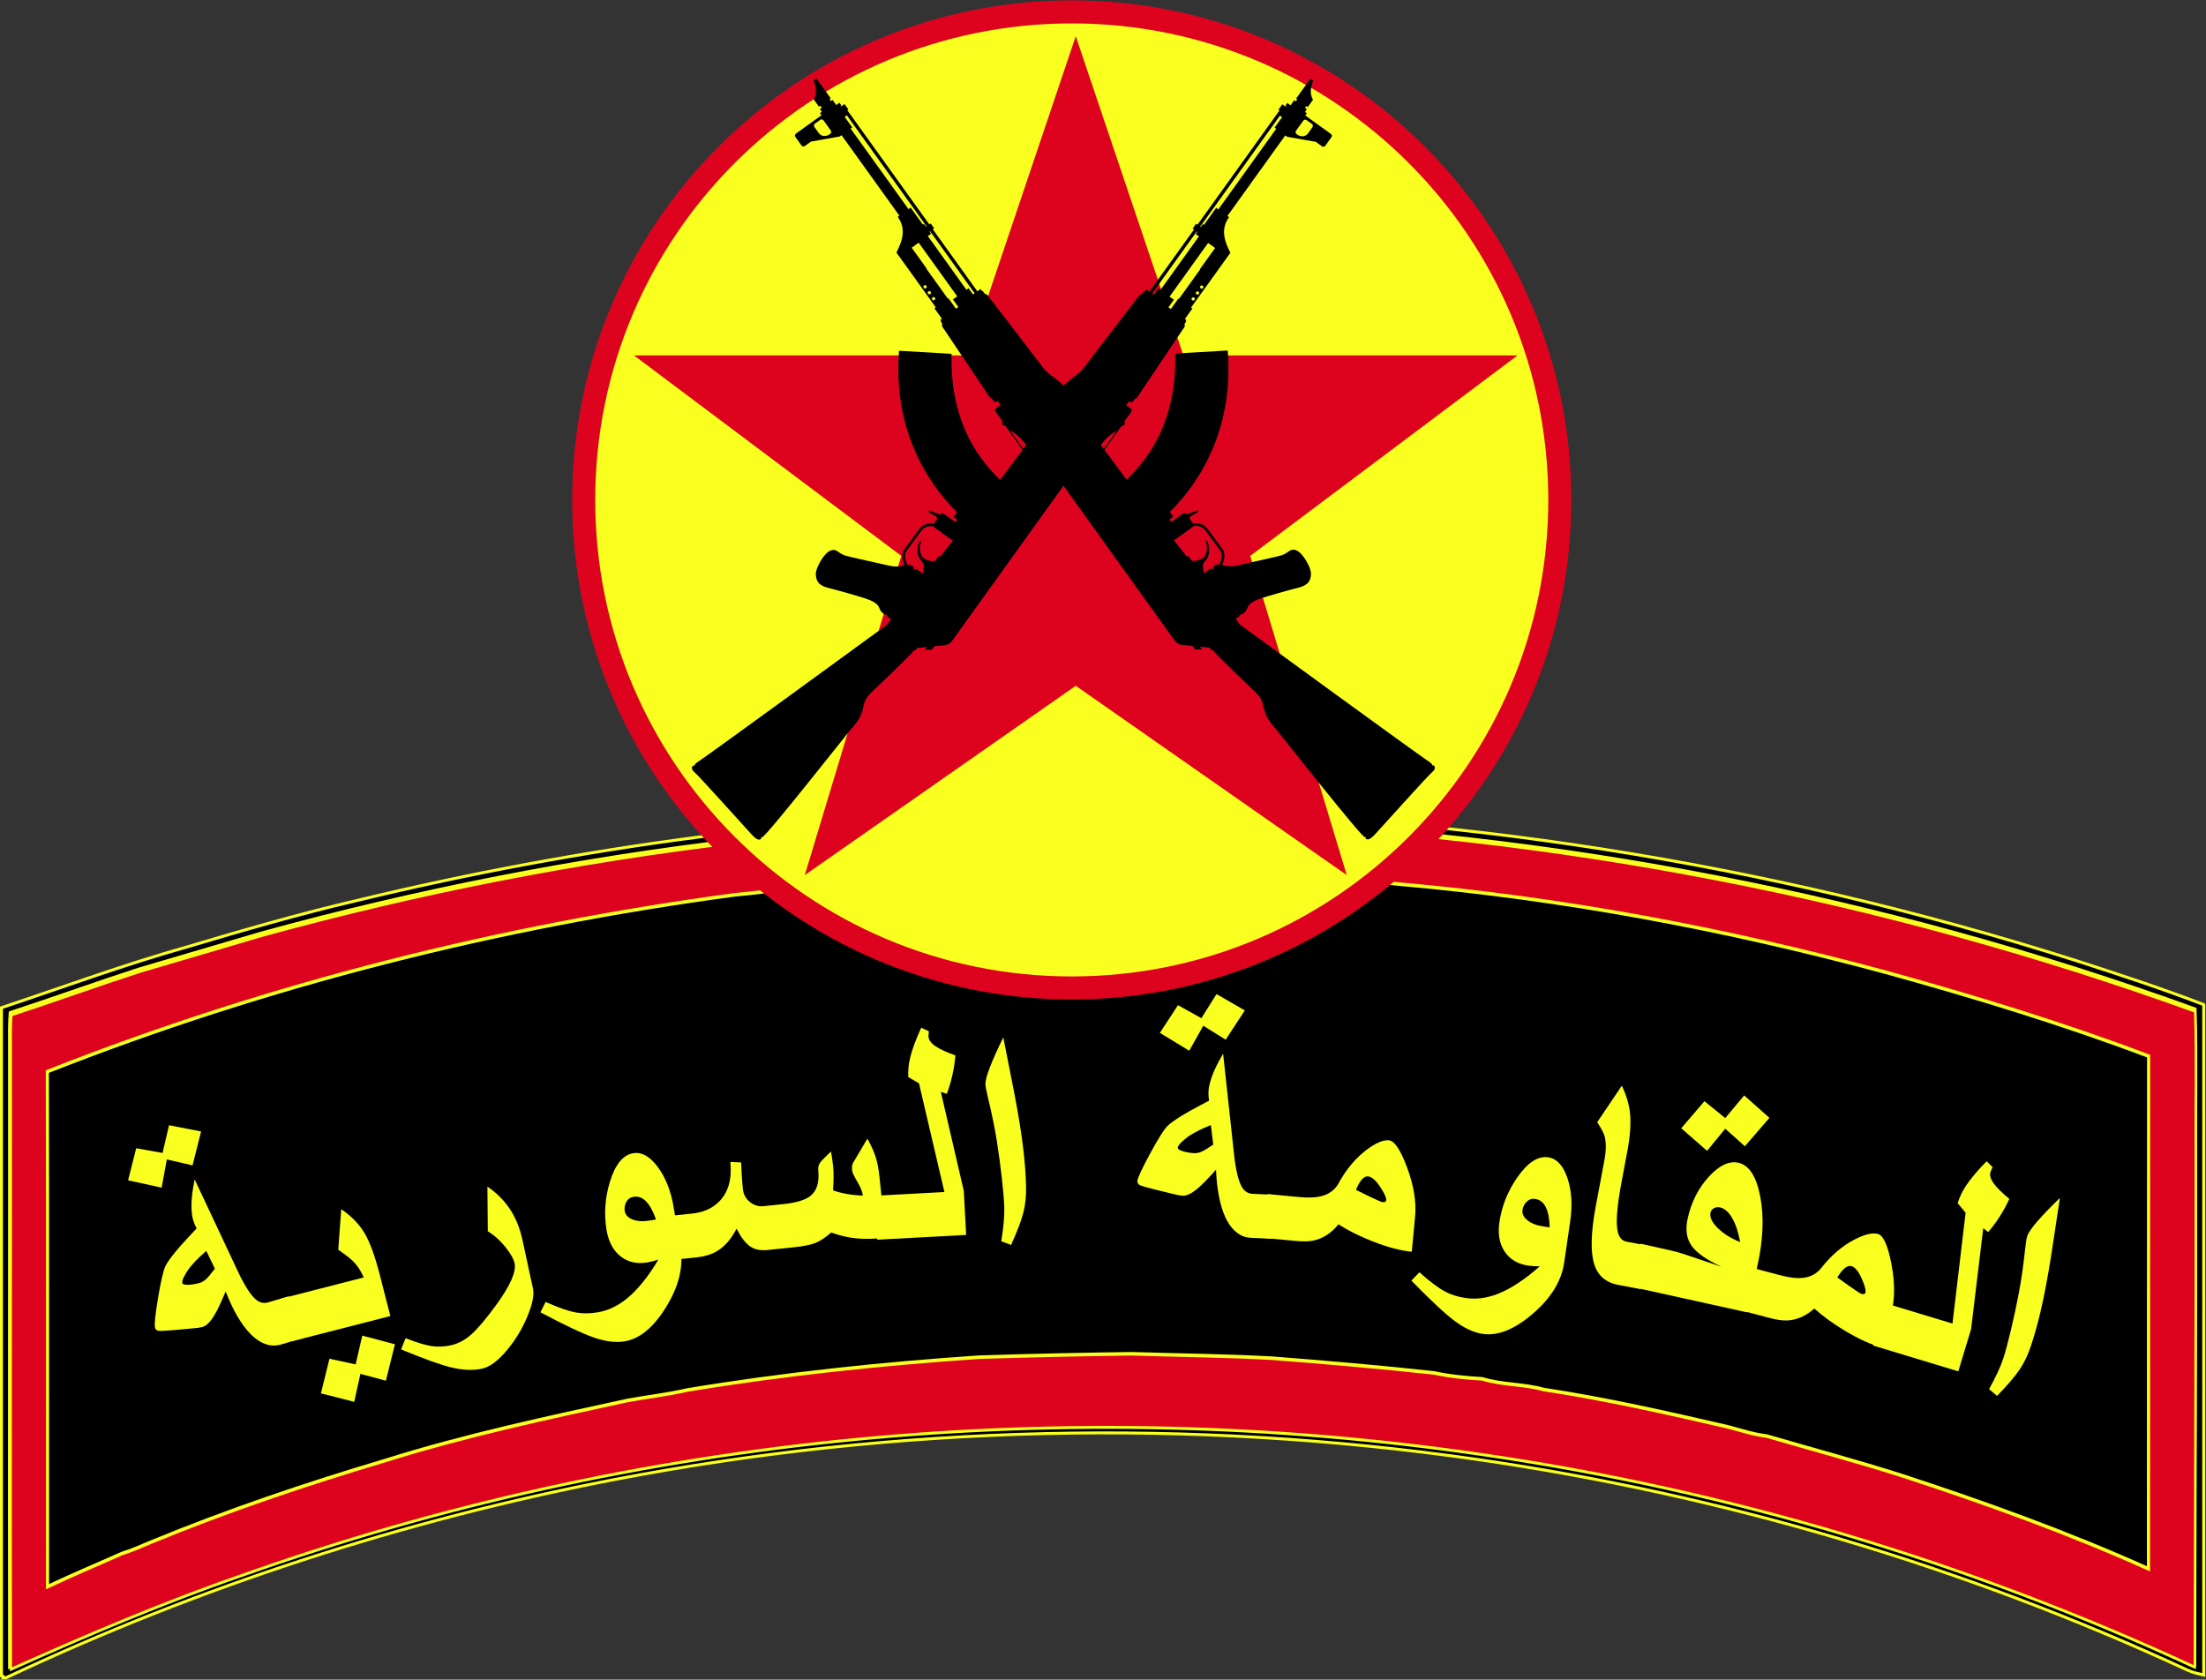 <?xml version="1.0" encoding="UTF-8" standalone="no"?>
<!-- Created with Inkscape (http://www.inkscape.org/) -->

<svg
   xmlns:dc="http://purl.org/dc/elements/1.1/"
   xmlns:cc="http://creativecommons.org/ns#"
   xmlns:rdf="http://www.w3.org/1999/02/22-rdf-syntax-ns#"
   xmlns:svg="http://www.w3.org/2000/svg"
   xmlns="http://www.w3.org/2000/svg"
   xmlns:sodipodi="http://sodipodi.sourceforge.net/DTD/sodipodi-0.dtd"
   xmlns:inkscape="http://www.inkscape.org/namespaces/inkscape"
   width="478.973"
   height="364.712"
   id="svg2"
   version="1.1"
   inkscape:version="0.48.4 r9939"
   sodipodi:docname="Syrian Resistance Flag.svg">
  <rect width="100%" height="100%" fill="#333333" stroke="none"/>
  <defs
     id="defs4">
    <path
       style="fill:none;stroke:#000000;stroke-width:1px;stroke-linecap:butt;stroke-linejoin:miter;stroke-opacity:1"
       d="m -2141.233,1444.35 c 42.97,31.398 89.712,32.659 133.466,0"
       id="path4200-3-3"
       inkscape:connector-curvature="0"
       sodipodi:nodetypes="cc" />
    <path
       style="fill:none;stroke:#000000;stroke-width:1px;stroke-linecap:butt;stroke-linejoin:miter;stroke-opacity:1"
       d="m -2141.233,1444.35 c 42.97,31.398 89.712,32.659 133.466,0"
       id="path4200-3-3-1"
       inkscape:connector-curvature="0"
       sodipodi:nodetypes="cc" />
    <path
       style="fill:none;stroke:#000000;stroke-width:1px;stroke-linecap:butt;stroke-linejoin:miter;stroke-opacity:1"
       d="m -2141.233,1444.35 c 42.97,31.398 89.712,32.659 133.466,0"
       id="path4200-3-3-3"
       inkscape:connector-curvature="0"
       sodipodi:nodetypes="cc" />
    <path
       sodipodi:open="true"
       sodipodi:end="7.8610726"
       sodipodi:start="4.7154838"
       transform="matrix(-0.012,-1.202,2.106,-0.007,-1579.844,-1240.245)"
       d="m -520.518,-238.837 a 407.778,431.163 0 1 1 -4.154,862.312"
       sodipodi:ry="431.16266"
       sodipodi:rx="407.77756"
       sodipodi:cy="192.32336"
       sodipodi:cx="-521.77991"
       id="path3015-5-2-6-1-1"
       style="fill:#e61e25;fill-opacity:1;stroke:#000000;stroke-width:3;stroke-miterlimit:4;stroke-opacity:1;stroke-dasharray:none;stroke-dashoffset:0"
       sodipodi:type="arc" />
    <path
       sodipodi:open="true"
       sodipodi:end="7.8610726"
       sodipodi:start="4.7154838"
       transform="matrix(-0.012,-1.202,2.106,-0.007,-1579.844,-1240.245)"
       d="m -520.518,-238.837 a 407.778,431.163 0 1 1 -4.154,862.312"
       sodipodi:ry="431.16266"
       sodipodi:rx="407.77756"
       sodipodi:cy="192.32336"
       sodipodi:cx="-521.77991"
       id="path3015-5-2-6-1"
       style="fill:#e61e25;fill-opacity:1;stroke:#000000;stroke-width:3;stroke-miterlimit:4;stroke-opacity:1;stroke-dasharray:none;stroke-dashoffset:0"
       sodipodi:type="arc" />
    <path
       style="fill:none;stroke:#000000;stroke-width:1px;stroke-linecap:butt;stroke-linejoin:miter;stroke-opacity:1"
       d="m -2141.233,1444.35 c 42.97,31.398 89.712,32.659 133.466,0"
       id="path4200-3-3-3-3"
       inkscape:connector-curvature="0"
       sodipodi:nodetypes="cc" />
    <path
       style="fill:#c83737;stroke:#000000;stroke-width:1px;stroke-linecap:butt;stroke-linejoin:miter;stroke-opacity:1"
       d="m 10.656,831.934 c 149.479,-54.498 300.818,-59.124 454.536,0"
       id="path2999-1"
       inkscape:connector-curvature="0"
       sodipodi:nodetypes="cc" />
    <path
       style="fill:#c83737;stroke:#000000;stroke-width:1px;stroke-linecap:butt;stroke-linejoin:miter;stroke-opacity:1"
       d="m 10.656,831.934 c 149.479,-54.498 300.818,-59.124 454.536,0"
       id="path2999-1-0"
       inkscape:connector-curvature="0"
       sodipodi:nodetypes="cc" />
    <path
       style="fill:#c83737;stroke:#000000;stroke-width:1px;stroke-linecap:butt;stroke-linejoin:miter;stroke-opacity:1"
       d="m 10.656,831.934 c 149.479,-54.498 300.818,-59.124 454.536,0"
       id="path2999-1-8"
       inkscape:connector-curvature="0"
       sodipodi:nodetypes="cc" />
    <path
       style="fill:#c83737;stroke:#000000;stroke-width:1px;stroke-linecap:butt;stroke-linejoin:miter;stroke-opacity:1"
       d="m 10.656,831.934 c 149.479,-54.498 300.818,-59.124 454.536,0"
       id="path2999-1-8-5"
       inkscape:connector-curvature="0"
       sodipodi:nodetypes="cc" />
    <path
       style="fill:#c83737;stroke:#000000;stroke-width:1px;stroke-linecap:butt;stroke-linejoin:miter;stroke-opacity:1"
       d="m 10.656,831.934 c 149.479,-54.498 300.818,-59.124 454.536,0"
       id="path2999-1-8-5-7"
       inkscape:connector-curvature="0"
       sodipodi:nodetypes="cc" />
    <path
       style="fill:none;stroke:#000000;stroke-width:1px;stroke-linecap:butt;stroke-linejoin:miter;stroke-opacity:1"
       d="m -2141.233,1444.35 c 42.97,31.398 89.712,32.659 133.466,0"
       id="path4200-3-3-3-3-8"
       inkscape:connector-curvature="0"
       sodipodi:nodetypes="cc" />
    <path
       style="fill:#c83737;stroke:#000000;stroke-width:1px;stroke-linecap:butt;stroke-linejoin:miter;stroke-opacity:1"
       d="m 10.656,831.934 c 149.479,-54.498 300.818,-59.124 454.536,0"
       id="path2999-1-8-5-8"
       inkscape:connector-curvature="0"
       sodipodi:nodetypes="cc" />
    <path
       style="fill:none;stroke:#000000;stroke-width:1px;stroke-linecap:butt;stroke-linejoin:miter;stroke-opacity:1"
       d="m -2141.233,1444.35 c 42.97,31.398 89.712,32.659 133.466,0"
       id="path4200-3-3-3-3-89"
       inkscape:connector-curvature="0"
       sodipodi:nodetypes="cc" />
    <path
       style="fill:#c83737;stroke:#000000;stroke-width:1px;stroke-linecap:butt;stroke-linejoin:miter;stroke-opacity:1"
       d="m 10.656,831.934 c 149.479,-54.498 300.818,-59.124 454.536,0"
       id="path2999-1-8-5-0"
       inkscape:connector-curvature="0"
       sodipodi:nodetypes="cc" />
    <path
       style="fill:none;stroke:#000000;stroke-width:1px;stroke-linecap:butt;stroke-linejoin:miter;stroke-opacity:1"
       d="m -2141.233,1444.35 c 42.97,31.398 89.712,32.659 133.466,0"
       id="path4200-3-3-3-3-8-5"
       inkscape:connector-curvature="0"
       sodipodi:nodetypes="cc" />
    <path
       style="fill:#c83737;stroke:#000000;stroke-width:1px;stroke-linecap:butt;stroke-linejoin:miter;stroke-opacity:1"
       d="m 10.656,831.934 c 149.479,-54.498 300.818,-59.124 454.536,0"
       id="path2999-1-8-5-8-3"
       inkscape:connector-curvature="0"
       sodipodi:nodetypes="cc" />
    <path
       style="fill:none;stroke:#000000;stroke-width:1px;stroke-linecap:butt;stroke-linejoin:miter;stroke-opacity:1"
       d="m -2141.233,1444.35 c 42.97,31.398 89.712,32.659 133.466,0"
       id="path4200-3-3-3-3-2"
       inkscape:connector-curvature="0"
       sodipodi:nodetypes="cc" />
    <path
       style="fill:#c83737;stroke:#000000;stroke-width:1px;stroke-linecap:butt;stroke-linejoin:miter;stroke-opacity:1"
       d="m 10.656,831.934 c 149.479,-54.498 300.818,-59.124 454.536,0"
       id="path2999-1-8-5-9"
       inkscape:connector-curvature="0"
       sodipodi:nodetypes="cc" />
    <path
       style="fill:none;stroke:#000000;stroke-width:1px;stroke-linecap:butt;stroke-linejoin:miter;stroke-opacity:1"
       d="m -2141.233,1444.35 c 42.97,31.398 89.712,32.659 133.466,0"
       id="path4200-3-3-3-3-2-2"
       inkscape:connector-curvature="0"
       sodipodi:nodetypes="cc" />
  </defs>
  <sodipodi:namedview
     id="base"
     pagecolor="#ffffff"
     bordercolor="#666666"
     borderopacity="1.0"
     inkscape:pageopacity="0.0"
     inkscape:pageshadow="2"
     inkscape:zoom="1.4142136"
     inkscape:cx="179.6532"
     inkscape:cy="145.24603"
     inkscape:document-units="px"
     inkscape:current-layer="g5218-7"
     showgrid="false"
     inkscape:window-width="1680"
     inkscape:window-height="988"
     inkscape:window-x="-8"
     inkscape:window-y="-8"
     inkscape:window-maximized="1"
     fit-margin-top="0"
     fit-margin-left="0"
     fit-margin-right="0"
     fit-margin-bottom="0" />
  <g
     inkscape:label="Layer 1"
     inkscape:groupmode="layer"
     id="layer1"
     transform="translate(-398.741,-1980.007)">
    <g
       transform="translate(1885.564,338.981)"
       id="g5218-7">
      <path
         style="fill:#000000;stroke:#f9ff1e;stroke-opacity:1"
         id="path8-0-0-3-7-8-8"
         d="m 377.49,0 0.1,0 c 1.46,0.07 2.92,0.17 4.39,0.22 110.83,0.3 221.59,17.44 327.33,50.61 14.65,4.69 29.32,9.4 43.69,14.88 l 0,226.39 c -1.83,-0.45 -3.69,-0.82 -5.4,-1.6 C 670.55,255.19 588.34,231.24 504.44,219.27 406.56,205.39 306.39,207.67 209.26,226.15 137.65,239.82 67.68,262.22 1.59,293 L 0.47,293 0.5,292.54 0,292.39 0,66.75 C 21.04,59.84 41.87,52.22 63.22,46.3 82.5,40.61 101.84,35.1 121.43,30.58 198.58,12.17 277.7,1.85 357.01,0.37 363.84,0.25 370.67,0.45 377.49,0 M 88.68,41.6 C 74.76,45.65 60.84,49.67 46.94,53.74 32.23,58.45 17.67,63.65 2.98,68.41 c -0.2,2.85 -0.27,5.71 -0.22,8.57 0.07,70.81 -0.12,141.63 0.02,212.44 25.93,-11.46 52.09,-22.49 78.93,-31.66 135.39,-47.51 282.3,-61.33 424.26,-40.87 84.22,12.04 166.62,36.41 243.96,71.81 0.08,-56.91 0.41,-113.82 0.32,-170.73 -0.13,-16.93 0.32,-33.87 -0.19,-50.79 C 643.19,28.97 530.41,7.4 416.99,3.48 306.46,-0.58 195.39,12.59 88.68,41.6 z"
         inkscape:connector-curvature="0"
         transform="matrix(0.635,0,0,0.643,-1486.505,1816.911)" />
      <path
         style="fill:#dd031e;fill-opacity:1;stroke:#f9ff1e;stroke-opacity:1"
         id="path11-9-9-3-8-8-1"
         d="m -501.959,-1209.951 c 144.7,-29.467 295.311,-42.844 445.191,-38.72 153.798,3.982 306.729,25.891 451.645,64.703 0.692,17.186 0.081,34.393 0.258,51.59 0.122,57.806 -0.325,115.612 -0.434,173.417 -104.874,-35.957 -216.609,-60.711 -330.812,-72.94 -192.499,-20.782 -391.71,-6.745 -575.3,41.513 -36.395,9.314 -71.868,20.518 -107.03,32.158 -0.19,-71.924 0.068,-143.859 -0.027,-215.784 -0.068,-2.905 0.027,-5.81 0.298,-8.705 19.92,-4.835 39.663,-10.117 59.61,-14.901 18.849,-4.134 37.724,-8.217 56.6,-12.331 m 281.317,0.681 c -18.767,0.376 -37.331,2.529 -56.017,3.646 -101.429,8.959 -201.855,25.414 -298.416,50.432 0.19,48.989 0.041,97.978 0.081,146.968 10.658,-3.342 21.533,-6.298 32.287,-9.457 4.244,-0.863 8.339,-2.062 12.475,-3.21 33.398,-9.05 67.502,-16.607 101.877,-23.332 34.673,-7.151 70.051,-12.128 105.348,-17.156 8.597,-1.026 17.276,-1.666 25.832,-2.966 41.914,-4.561 84.167,-7.455 126.421,-9.355 22.171,-0.477 44.369,-0.782 66.553,-0.985 20.313,0.437 40.653,0.528 60.953,1.27 23.472,1.178 46.959,2.529 70.363,4.195 6.902,0.975 13.926,1.432 20.95,1.686 8.706,1.778 17.872,1.432 26.632,3.047 26.944,2.682 53.617,6.653 80.249,10.696 5.492,0.945 10.943,2.153 16.584,2.58 19.432,3.728 38.972,7.151 58.295,11.193 36.3,7.781 72.384,16.313 107.531,26.683 0.054,-48.756 -0.041,-97.521 0.054,-146.277 -37.765,-9.365 -76.208,-17.044 -114.854,-24.053 -69.048,-12.229 -139.303,-20.884 -210.046,-24.987 -52.261,-3.626 -104.887,-4.601 -157.365,-3.677 -25.29,0.427 -50.633,0.924 -75.787,3.058 z"
         inkscape:connector-curvature="0"
         transform="matrix(0.468,0,0,0.633,-1195.022,2610.046)" />
      <path
         sodipodi:nodetypes="cccccccccccccccccccccccc"
         inkscape:connector-curvature="0"
         style="fill:#000000;stroke:#f9ff1e;stroke-opacity:1"
         id="path26-1-8-9-5-8-5"
         d="m 296.14,42.27 c 18.55,-2.1 37.24,-2.59 55.89,-3.01 38.7,-0.91 77.51,0.05 116.05,3.62 52.17,4.04 103.98,12.56 154.9,24.6 28.5,6.9 56.85,14.46 84.7,23.68 -0.07,48 0,96.01 -0.04,144.01 -25.92,-10.21 -52.53,-18.61 -79.3,-26.27 -14.25,-3.98 -28.66,-7.35 -42.99,-11.02 -4.16,-0.42 -8.18,-1.61 -12.23,-2.54 -19.64,-3.98 -39.31,-7.89 -59.18,-10.53 -6.46,-1.59 -13.22,-1.25 -19.64,-3 -5.18,-0.25 -10.36,-0.7 -15.45,-1.66 -17.26,-1.64 -34.58,-2.97 -51.89,-4.13 -14.97,-0.73 -29.97,-0.82 -44.95,-1.25 -16.36,0.2 -32.73,0.5 -49.08,0.97 -31.16,1.87 -62.32,4.72 -93.23,9.21 -6.31,1.28 -12.71,1.91 -19.05,2.92 -26.03,4.95 -52.12,9.85 -77.69,16.89 -25.35,6.62 -50.5,14.06 -75.13,22.97 -3.05,1.13 -6.07,2.31 -9.2,3.16 C 50.7,234 42.68,236.91 34.82,240.2 34.79,191.97 34.9,143.74 34.76,95.51 105.97,70.88 180.03,54.68 254.83,45.86 c 13.78,-1.1 27.47,-3.22 41.31,-3.59"
         transform="matrix(0.678,0,0,0.773,-1500.115,1799.878)" />
      <path
         transform="matrix(1.022,0,0,1.022,492.159,1369.862)"
         style="fill:#f9ff1e;fill-opacity:1;stroke:#dd031e;stroke-width:4.894;stroke-miterlimit:4;stroke-opacity:1"
         d="m -1605.004,371.54 c 0,57.264 -46.422,103.687 -103.686,103.687 -57.264,0 -103.686,-46.422 -103.686,-103.687 0,-57.264 46.422,-103.687 103.686,-103.687 57.264,0 103.686,46.422 103.686,103.687 z"
         id="path3910-2-3-9-3-8"
         inkscape:connector-curvature="0" />
      <path
         transform="matrix(0.806,0,0,0.806,-1374.152,1628.733)"
         style="fill:#dd031e;fill-opacity:1;stroke:none"
         d="m 77,251 26,-86 -72,-54 90,0 29,-86 29,86 90,0 -72,54 26,86 -73,-51 z"
         id="polygon4-17-7-2-8-7-6"
         inkscape:connector-curvature="0" />
      <path
         sodipodi:nodetypes="ccccccccccccccccccccsscssccccccssccscssccssccccsscccccccccsssscccccccccccccccccccccccccccccsccscccscccccccccccccsscccccccccscscccccccscccccccccsssssssssccsscccccccsssssssssssssssccccccccccccccccccccccccccccccccccccsccccccccccccccc"
         style="fill:#000000"
         inkscape:connector-curvature="0"
         d="m 1478.43,20.715 c 0.192,-0.113 0.158,-0.313 0.045,-0.49 0.079,0 0.16,0.014 0.248,0.035 0.692,0.16 18.646,-25.334 20.12,-27.207 1.474,-1.873 1.712,-3.75 1.991,-5.004 0.279,-1.254 1.149,-2.33 2.179,-3.377 0.99,-1.008 7.532,-7.958 8.735,-9.582 l 0.167,0.167 0.409,-0.634 2.094,-0.231 -0.425,0.658 1.494,0.013 0.548,-0.85 2.474,-0.273 c 0,0 0.236,-0.101 0.68,-0.314 0.227,-0.109 0.75,-0.806 0.75,-0.806 l 29.854,-46.276 1.107,0.887 c 0.061,-0.094 0.119,-0.183 0.178,-0.275 0.115,0.011 0.233,-0.042 0.354,-0.173 l -0.017,0.027 c -0.027,0.041 0,0.084 0.019,0.129 l 0.136,0.109 -0.132,0.204 c -0.073,0.113 -0.03,0.246 0.052,0.351 l 0.297,0.238 -0.482,0.747 0.641,0.513 0.023,-0.72 -0.146,-0.117 0.194,-0.3 c 0.07,0 0.141,-0.031 0.186,-0.1 l 0.579,-0.897 c 0.045,-0.07 0.05,-0.153 0.026,-0.229 l 3.79,-5.874 c 0.213,0.068 0.449,-0.012 0.586,-0.224 0.152,-0.235 0.128,-0.552 -0.042,-0.757 l 1.527,-2.367 c 0.167,-0.258 0.114,-0.618 -0.118,-0.804 l -0.979,-0.784 0.629,-0.974 0.163,0.13 c 0.232,0.186 0.555,0.127 0.721,-0.131 l 0.384,-0.596 c 0.16,-2e-4 0.318,-0.082 0.419,-0.238 l 10.283,-17.036 c 0.134,-0.208 0.124,-0.48 -0.01,-0.676 l 0.259,-0.402 c 0.167,-0.258 0.148,-0.919 -0.118,-0.804 l -0.046,-0.037 1.634,-2.533 -0.291,-0.234 8.514,-13.197 c -1.003,-2.281 -2.338,-5.418 -0.285,-8.6 l -0.35,-0.28 12.526,-19.416 0.408,0.327 6.196,1.22 1.34,1.073 c 0.232,0.185 0.554,0.127 0.721,-0.132 l 1.324,-2.052 c 0.166,-0.258 0.114,-0.618 -0.118,-0.803 l -5.537,-4.434 0.335,-0.519 -0.408,-0.327 0.419,-0.649 -0.408,-0.327 0.301,-0.466 0.304,0.243 1.132,-1.755 c -0.785,-1.317 -0.492,-3.347 0.053,-4.535 0.01,-0.012 0.015,-0.021 0.022,-0.033 l -0.642,-0.514 -3.1,4.805 0.25,0.2 -0.301,0.466 -0.35,-0.28 -0.796,1.234 -0.699,-0.56 -0.386,0.598 c 0.077,0.099 0.118,0.232 0.127,0.377 l -0.826,-0.662 -0.838,1.299 0.233,0.187 -17.762,27.533 -0.291,-0.233 -0.754,1.169 0.291,0.233 -9.645,14.95 -0.699,-0.56 -0.303,0.47 c -0.126,0.025 -0.244,0.103 -0.325,0.229 l -0.36,0.558 c -0.186,-0.033 -0.382,0.048 -0.5,0.23 0,0 -10.388,15.003 -11.016,15.977 -0.628,0.974 -1.441,2.096 -1.935,2.587 -0.493,0.491 -2.518,2.157 -3.095,2.76 -0.577,0.603 -1.323,1.758 -1.323,1.758 -0.167,0.259 -0.114,0.618 0.118,0.804 l 0.164,0.131 -0.829,1.286 c 0,0 -0.114,0.617 0.118,0.803 l -0.011,-0.011 -12.325,18.366 c -5.811,-6.289 -10.828,-15.447 -10.508,-30.386 l -2.541,-0.164 -7.5,-0.485 -1.33,-0.085 c -1.246,17.776 5.134,30.698 12.527,38.911 l -0.732,1.135 0.816,0.653 -0.39,0.605 -2.536,-2.031 c -0.232,-0.185 -0.554,-0.127 -0.721,0.132 l -0.05,0.077 -2.443,-1.009 -0.093,0.418 1.641,1.019 0.29,0.508 -0.808,1.253 c -1.079,-0.193 -2.332,0.05 -3.187,1.378 -0.96,1.488 -2.525,3.777 -3.158,4.759 -0.627,0.991 -0.56,2.213 0.053,3.898 -0.952,0.276 -1.933,0.433 -3.325,0.079 -1.442,-0.367 -8.855,-2.168 -9.564,-2.44 -0.708,-0.272 -1.35,-0.786 -1.583,-0.972 -0.233,-0.187 -1.107,-0.887 -2.321,0.309 -1.213,1.195 -2.497,4.008 -2.433,5.142 0.064,1.135 0.176,2.603 2.644,3.3 2.468,0.696 6.569,2.012 7.928,2.509 1.359,0.497 2.792,1.153 3.172,2.344 0.381,1.191 1.048,1.528 1.697,1.753 l 0.023,-0.054 c -0.02,0.201 0.052,0.408 0.21,0.534 l 0.623,0.499 -0.974,1.386 c -1.329,1.101 -39.294,31.911 -40.699,32.855 -0.641,0.431 -0.901,0.816 -0.974,1.125 -0.036,-0.047 -0.076,-0.086 -0.113,-0.125 -0.343,0.12 -0.703,0.816 0.246,1.675 0.949,0.858 11.033,13.397 12.28,14.889 1.248,1.492 1.65,1.378 1.974,1.188 z m 119.331,-172.387 c 0.232,0.185 0.285,0.545 0.118,0.803 l -0.904,1.402 c -0.847,1.313 -2.094,0.61 -2.325,0.424 l -0.209,-0.167 c -0.232,-0.186 -0.284,-0.545 -0.118,-0.803 l 1.575,-2.442 c 0.167,-0.258 0.489,-0.317 0.721,-0.132 z m -45.742,78.228 -0.096,0.148 -0.136,-0.109 c -0.037,-0.03 -0.09,-0.02 -0.115,0.021 l -0.016,0.025 c 0.07,-0.161 0.076,-0.296 0.04,-0.413 1.272,-1.877 2.267,-3.01 3.821,-3.963 l -2.884,4.47 -0.297,-0.238 c -0.101,-0.081 -0.242,-0.056 -0.315,0.058 z m 20.341,-35.813 c -0.116,0.179 -0.34,0.22 -0.501,0.091 -0.161,-0.129 -0.198,-0.379 -0.082,-0.558 0.116,-0.179 0.34,-0.22 0.501,-0.091 0.161,0.129 0.198,0.378 0.082,0.558 z m 0.922,-1.429 c -0.116,0.179 -0.34,0.22 -0.501,0.091 -0.161,-0.129 -0.198,-0.379 -0.082,-0.558 0.116,-0.18 0.34,-0.221 0.501,-0.091 0.161,0.129 0.198,0.378 0.082,0.558 z m 0.922,-1.429 c -0.116,0.179 -0.34,0.22 -0.501,0.091 -0.161,-0.129 -0.198,-0.379 -0.082,-0.558 0.116,-0.179 0.34,-0.22 0.501,-0.091 0.161,0.129 0.198,0.379 0.082,0.558 z m 2.605,-9.656 -3.277,5.08 0.059,0.047 -4.608,7.143 -0.116,-0.093 -1.634,2.533 -0.525,-0.42 1.173,-1.818 -0.932,-0.747 8.346,-12.937 1.515,1.214 z m 14.036,-31.896 0.466,0.373 -1.634,2.533 0.35,0.28 -12.526,19.416 -0.466,-0.373 -2.639,4.091 -0.233,-0.187 -0.461,0.714 -0.116,-0.093 z m -18.014,27.923 0.116,0.093 -0.335,0.52 0.699,0.56 -8.346,12.937 -0.466,-0.373 -0.964,1.493 -0.35,-0.28 z m -62.645,80.324 c -0.621,-1.671 -0.634,-2.661 -0.158,-3.389 0.624,-0.966 2.191,-3.26 3.158,-4.758 0.707,-1.095 1.713,-1.29 2.651,-1.112 0.036,0.081 0.089,0.153 0.158,0.209 l 4.02,3.22 -2.712,3.861 -0.346,-0.104 -0.854,1.187 c -1.06,0.136 -2.176,-0.463 -2.543,-0.854 -0.366,-0.392 -1.034,-2.047 -0.466,-3.525 0.26,-0.678 -0.135,-0.776 -0.375,-0.103 -0.437,1.226 -0.518,3.131 0.364,4.231 0.881,1.1 0.689,1.536 0.612,2.066 -0.032,0.223 -0.113,0.694 -0.127,1.189 l -1.393,-1.094 c -0.199,-0.127 -0.417,0.03 -0.584,0.288 0,0 0.044,-0.753 -0.248,-0.986 -0.24,-0.192 -0.519,-0.415 -1.159,-0.324 z"
         id="path3005-0-8-5-7-65-1-1"
         transform="matrix(1.003,0,0,0.901,-2804.536,1804.586)" />
      <path
         sodipodi:nodetypes="ccccccccccccccccccccsscssccccccssccscssccssccccsscccccccccsssscccccccccccccccccccccccccccccsccscccscccccccccccccsscccccccccscscccccccscccccccccsssssssssccsscccccccsssssssssssssssccccccccccccccccccccccccccccccccccccsccccccccccccccc"
         style="fill:#000000"
         inkscape:connector-curvature="0"
         d="m 1609.509,20.65 c -0.192,-0.113 -0.158,-0.313 -0.045,-0.49 -0.079,0 -0.16,0.014 -0.248,0.035 -0.692,0.161 -18.646,-25.334 -20.12,-27.207 -1.474,-1.873 -1.712,-3.75 -1.991,-5.004 -0.279,-1.254 -1.149,-2.33 -2.179,-3.377 -0.99,-1.008 -7.532,-7.958 -8.735,-9.582 l -0.167,0.167 -0.409,-0.634 -2.094,-0.231 0.425,0.658 -1.494,0.013 -0.548,-0.85 -2.474,-0.273 c 0,0 -0.236,-0.101 -0.68,-0.314 -0.227,-0.109 -0.75,-0.806 -0.75,-0.806 l -29.854,-46.276 -1.107,0.887 c -0.061,-0.094 -0.119,-0.183 -0.178,-0.275 -0.115,0.011 -0.234,-0.042 -0.354,-0.173 l 0.017,0.027 c 0.027,0.041 0,0.084 -0.019,0.129 l -0.136,0.109 0.132,0.204 c 0.073,0.113 0.03,0.246 -0.052,0.351 l -0.297,0.238 0.482,0.747 -0.641,0.513 -0.023,-0.72 0.146,-0.117 -0.194,-0.3 c -0.07,0 -0.141,-0.031 -0.186,-0.1 l -0.579,-0.897 c -0.045,-0.07 -0.05,-0.153 -0.026,-0.229 l -3.79,-5.874 c -0.213,0.068 -0.449,-0.012 -0.586,-0.224 -0.152,-0.235 -0.129,-0.552 0.042,-0.757 l -1.527,-2.367 c -0.167,-0.258 -0.114,-0.618 0.118,-0.804 l 0.979,-0.784 -0.628,-0.974 -0.163,0.131 c -0.232,0.186 -0.555,0.127 -0.721,-0.131 l -0.384,-0.596 c -0.16,-2e-4 -0.318,-0.082 -0.419,-0.238 l -10.283,-17.036 c -0.134,-0.208 -0.124,-0.48 0.01,-0.676 l -0.259,-0.402 c -0.167,-0.258 -0.148,-0.919 0.118,-0.804 l 0.046,-0.037 -1.634,-2.533 0.291,-0.234 -8.514,-13.197 c 1.003,-2.281 2.338,-5.418 0.285,-8.6 l 0.35,-0.28 -12.526,-19.416 -0.408,0.327 -6.196,1.22 -1.34,1.073 c -0.232,0.185 -0.554,0.127 -0.721,-0.132 l -1.324,-2.052 c -0.166,-0.258 -0.114,-0.618 0.118,-0.803 l 5.537,-4.434 -0.335,-0.52 0.408,-0.327 -0.419,-0.649 0.408,-0.327 -0.301,-0.466 -0.304,0.243 -1.132,-1.755 c 0.786,-1.317 0.492,-3.347 -0.053,-4.535 -0.01,-0.012 -0.015,-0.021 -0.022,-0.033 l 0.642,-0.514 3.1,4.805 -0.25,0.2 0.301,0.466 0.35,-0.28 0.796,1.234 0.699,-0.56 0.385,0.598 c -0.077,0.099 -0.118,0.232 -0.126,0.377 l 0.826,-0.662 0.838,1.299 -0.233,0.187 17.762,27.533 0.291,-0.233 0.754,1.169 -0.291,0.233 9.645,14.95 0.699,-0.56 0.303,0.47 c 0.126,0.025 0.244,0.103 0.325,0.229 l 0.36,0.558 c 0.186,-0.033 0.382,0.048 0.5,0.23 0,0 10.388,15.003 11.016,15.977 0.628,0.974 1.441,2.096 1.935,2.587 0.493,0.491 2.518,2.157 3.095,2.76 0.577,0.603 1.323,1.758 1.323,1.758 0.167,0.259 0.114,0.618 -0.118,0.804 l -0.164,0.131 0.829,1.286 c 0,0 0.114,0.617 -0.118,0.803 l 0.011,-0.011 12.325,18.366 c 5.811,-6.289 10.828,-15.447 10.508,-30.386 l 2.541,-0.164 7.5,-0.485 1.33,-0.085 c 1.246,17.775 -5.134,30.698 -12.527,38.911 l 0.732,1.135 -0.816,0.653 0.39,0.605 2.536,-2.031 c 0.232,-0.185 0.554,-0.127 0.721,0.132 l 0.05,0.077 2.443,-1.009 0.093,0.418 -1.641,1.019 -0.29,0.508 0.808,1.253 c 1.079,-0.193 2.332,0.05 3.187,1.378 0.96,1.488 2.525,3.777 3.158,4.759 0.627,0.991 0.56,2.213 -0.053,3.898 0.952,0.276 1.933,0.433 3.325,0.079 1.442,-0.367 8.855,-2.168 9.564,-2.44 0.709,-0.272 1.35,-0.786 1.583,-0.972 0.233,-0.187 1.107,-0.887 2.321,0.308 1.213,1.195 2.497,4.008 2.433,5.142 -0.064,1.135 -0.176,2.603 -2.644,3.3 -2.468,0.696 -6.57,2.012 -7.928,2.509 -1.359,0.497 -2.792,1.153 -3.172,2.344 -0.381,1.191 -1.048,1.528 -1.697,1.753 l -0.023,-0.054 c 0.02,0.201 -0.052,0.408 -0.21,0.534 l -0.623,0.499 0.974,1.386 c 1.329,1.101 39.294,31.911 40.699,32.855 0.641,0.431 0.901,0.816 0.974,1.125 0.036,-0.047 0.076,-0.086 0.113,-0.125 0.343,0.12 0.703,0.816 -0.246,1.675 -0.949,0.858 -11.033,13.397 -12.28,14.889 -1.248,1.492 -1.65,1.378 -1.974,1.188 z M 1490.178,-151.737 c -0.232,0.185 -0.285,0.545 -0.118,0.803 l 0.904,1.402 c 0.847,1.313 2.094,0.61 2.325,0.424 l 0.209,-0.167 c 0.232,-0.185 0.284,-0.545 0.118,-0.803 l -1.575,-2.442 c -0.167,-0.258 -0.489,-0.317 -0.721,-0.132 z m 45.742,78.228 0.096,0.148 0.136,-0.109 c 0.037,-0.03 0.09,-0.02 0.115,0.021 l 0.016,0.025 c -0.07,-0.161 -0.076,-0.296 -0.04,-0.413 -1.272,-1.877 -2.267,-3.01 -3.821,-3.963 l 2.884,4.47 0.297,-0.238 c 0.101,-0.081 0.242,-0.056 0.315,0.058 z m -20.341,-35.813 c 0.116,0.179 0.34,0.22 0.501,0.091 0.161,-0.129 0.198,-0.379 0.082,-0.558 -0.116,-0.179 -0.34,-0.22 -0.501,-0.091 -0.161,0.129 -0.198,0.378 -0.082,0.558 z m -0.922,-1.429 c 0.116,0.179 0.34,0.22 0.501,0.091 0.161,-0.129 0.198,-0.379 0.082,-0.558 -0.116,-0.18 -0.34,-0.221 -0.501,-0.091 -0.161,0.129 -0.198,0.378 -0.082,0.558 z m -0.922,-1.429 c 0.116,0.179 0.34,0.22 0.501,0.091 0.161,-0.129 0.198,-0.379 0.082,-0.558 -0.116,-0.179 -0.34,-0.22 -0.501,-0.091 -0.161,0.129 -0.198,0.379 -0.082,0.558 z m -2.605,-9.656 3.277,5.08 -0.059,0.047 4.608,7.143 0.116,-0.093 1.634,2.533 0.524,-0.42 -1.173,-1.818 0.932,-0.747 -8.346,-12.937 -1.515,1.214 z m -14.036,-31.896 -0.466,0.373 1.634,2.533 -0.35,0.28 12.526,19.416 0.466,-0.373 2.639,4.091 0.233,-0.187 0.461,0.714 0.116,-0.093 z m 18.014,27.923 -0.116,0.093 0.335,0.52 -0.699,0.56 8.346,12.937 0.466,-0.373 0.964,1.494 0.35,-0.28 z m 62.645,80.324 c 0.621,-1.671 0.634,-2.661 0.158,-3.389 -0.624,-0.966 -2.191,-3.26 -3.158,-4.759 -0.707,-1.095 -1.713,-1.29 -2.651,-1.112 -0.036,0.081 -0.089,0.153 -0.158,0.209 l -4.02,3.22 2.712,3.861 0.346,-0.104 0.854,1.187 c 1.06,0.136 2.176,-0.463 2.542,-0.854 0.366,-0.392 1.034,-2.047 0.466,-3.525 -0.26,-0.678 0.135,-0.776 0.375,-0.103 0.437,1.226 0.518,3.131 -0.364,4.231 -0.881,1.1 -0.689,1.536 -0.612,2.066 0.032,0.223 0.113,0.694 0.127,1.189 l 1.393,-1.094 c 0.199,-0.127 0.417,0.03 0.584,0.288 0,0 -0.044,-0.753 0.248,-0.986 0.24,-0.192 0.519,-0.415 1.159,-0.324 z"
         id="path3005-0-8-5-7-6-0-0-2"
         transform="matrix(1.003,0,0,0.901,-2804.536,1804.586)" />
      <g
         transform="matrix(0.999,-0.037,0.037,0.999,-1544.851,1139.849)"
         style="font-size:55.148px;font-style:normal;font-weight:normal;line-height:125%;letter-spacing:0px;word-spacing:0px;fill:#f9ff1e;fill-opacity:1;stroke:none;font-family:Sans"
         id="text2985-9-4-5-86">
        <path
           d="m 469.447,811.561 c -0.725,1.956 -1.618,3.656 -2.679,5.1 -1.06,1.444 -2.755,3.284 -5.084,5.52 l -1.684,-1.525 c 1.571,-2.617 2.682,-4.805 3.334,-6.563 0.497,-1.34 1.117,-3.348 1.859,-6.023 0.742,-2.675 1.419,-5.342 2.03,-8.002 0.612,-2.66 1.196,-5.887 1.753,-9.68 0.193,-1.328 0.375,-2.223 0.546,-2.685 0.253,-0.681 1.023,-1.714 2.312,-3.099 1.288,-1.384 2.98,-3.013 5.074,-4.886 l -2.35,12.402 c -0.921,4.708 -1.842,8.741 -2.762,12.099 -0.709,2.587 -1.492,5.034 -2.348,7.341 z"
           style="font-size:72px;font-weight:bold;fill:#f9ff1e"
           id="path5460"
           inkscape:connector-curvature="0" />
        <path
           d="m 453.464,816.539 -18.285,-6.287 3.109,-9.043 14.296,4.916 3.739,-23.957 -1.648,-2.128 c 0.45,-1.308 1.103,-2.558 1.959,-3.75 1.089,-1.509 2.643,-3.218 4.662,-5.126 l 1.255,1.324 c -0.046,0.133 -0.212,0.472 -0.499,1.018 -0.252,0.731 -0.03,1.601 0.665,2.608 0.607,0.903 1.678,2.039 3.214,3.41 -0.687,1.35 -1.457,2.634 -2.31,3.853 -0.853,1.219 -1.706,2.276 -2.559,3.172 l -1.037,-0.877 -3.452,21.825 z"
           style="font-size:72px;font-weight:bold;fill:#f9ff1e"
           id="path5462"
           inkscape:connector-curvature="0" />
        <path
           d="m 437.136,810.771 c -2.354,-0.717 -4.983,-2.021 -7.886,-3.91 -2.557,-1.661 -4.732,-3.365 -6.528,-5.113 -1.895,1.554 -3.887,2.344 -5.977,2.368 -1.008,0.011 -2.308,-0.225 -3.9,-0.71 l -6.659,-2.029 2.787,-9.147 6.659,2.029 c 2.018,0.615 3.696,0.857 5.034,0.725 1.716,-0.163 3.101,-0.93 4.155,-2.299 2.145,-2.458 4.496,-4.302 7.052,-5.533 2.27,-1.097 4.021,-1.458 5.254,-1.082 1.143,0.348 2.03,2.505 2.659,6.47 0.658,4.194 0.519,7.827 -0.417,10.898 z m -3.194,-12.072 c 0.15,-0.493 -0.072,-1.492 -0.667,-2.996 -0.666,-1.673 -1.392,-2.629 -2.176,-2.868 -0.874,-0.266 -1.922,0.517 -3.142,2.35 1.029,0.804 1.812,1.41 2.349,1.818 1.611,1.226 2.529,1.873 2.753,1.941 0.493,0.15 0.788,0.069 0.883,-0.245 z"
           style="font-size:72px;font-weight:bold;fill:#f9ff1e"
           id="path5464"
           inkscape:connector-curvature="0" />
        <path
           d="m 414.498,760.002 -5.547,5.968 -4.124,-3.978 -4.12,4.668 -5.426,-5.116 5.255,-5.681 4.381,3.827 4.291,-4.769 z m -6.389,42.038 -24.974,-6.493 2.406,-9.255 6.125,1.592 c 1.043,0.271 2.018,0.573 2.925,0.906 2.424,0.921 5.192,1.967 8.301,3.139 -3.185,-1.627 -5.292,-3.235 -6.32,-4.822 -1.028,-1.587 -1.236,-3.56 -0.622,-5.919 0.914,-3.516 2.549,-6.475 4.905,-8.877 2.356,-2.402 4.544,-3.341 6.562,-2.816 2.291,0.596 3.778,3.095 4.462,7.499 0.683,4.404 0.297,9.407 -1.16,15.009 z m -0.956,-15.324 c -0.309,-2.163 -0.822,-3.919 -1.537,-5.267 -0.715,-1.348 -1.572,-2.152 -2.57,-2.412 -0.454,-0.118 -0.889,-0.074 -1.306,0.133 -0.417,0.206 -0.678,0.514 -0.785,0.922 -0.254,0.975 0.232,2.113 1.456,3.412 1.224,1.299 2.804,2.37 4.741,3.212 z"
           style="font-size:72px;font-weight:bold;fill:#f9ff1e"
           id="path5466"
           inkscape:connector-curvature="0" />
        <path
           d="m 385.183,796.137 -4.801,-1.086 c -2.675,-0.605 -4.358,-2.139 -5.051,-4.603 -0.778,-2.723 -0.518,-6.954 0.78,-12.691 l 2.21,-9.773 c 0.502,-2.217 0.583,-4.013 0.245,-5.387 -0.163,-0.662 -0.655,-1.674 -1.476,-3.037 l 5.642,-7.735 c 0.912,2.129 1.43,4.144 1.552,6.046 0.147,2.22 -0.144,4.941 -0.873,8.165 l -1.528,6.755 c -1.081,4.778 -1.51,8.165 -1.289,10.161 0.167,1.6 0.799,2.524 1.896,2.772 l 4.801,1.086 z"
           style="font-size:72px;font-weight:bold;fill:#f9ff1e"
           id="path5468"
           inkscape:connector-curvature="0" />
        <path
           d="m 368.79,789.791 c -0.732,3.964 -3.137,7.572 -7.217,10.823 -4.08,3.251 -7.756,4.575 -11.029,3.971 -1.913,-0.353 -3.892,-1.35 -5.937,-2.99 -2.045,-1.641 -5.086,-4.692 -9.125,-9.156 l 1.822,-1.737 c 2.183,2.119 4.019,3.602 5.507,4.448 1.229,0.703 2.673,1.208 4.332,1.514 2.236,0.413 4.563,0.199 6.982,-0.642 2.854,-0.999 5.965,-2.879 9.335,-5.642 -0.994,-0.04 -1.813,-0.12 -2.458,-0.239 -2.282,-0.421 -3.96,-1.499 -5.034,-3.235 -1.074,-1.735 -1.375,-3.882 -0.903,-6.441 0.638,-3.457 2.048,-6.641 4.229,-9.551 2.371,-3.161 4.663,-4.538 6.875,-4.129 1.844,0.34 3.179,1.886 4.006,4.636 0.827,2.75 0.913,5.9 0.258,9.45 z m -2.854,-7.784 c 0.039,-3.83 -0.932,-5.928 -2.914,-6.293 -0.715,-0.132 -1.337,0.045 -1.868,0.531 -0.531,0.486 -0.858,1.063 -0.981,1.732 -0.153,0.83 0.176,1.599 0.986,2.309 0.81,0.71 1.965,1.203 3.463,1.479 z"
           style="font-size:72px;font-weight:bold;fill:#f9ff1e"
           id="path5470"
           inkscape:connector-curvature="0" />
        <path
           d="m 335.806,786.183 c -2.44,-0.322 -5.247,-1.177 -8.42,-2.565 -2.794,-1.22 -5.22,-2.545 -7.277,-3.974 -1.614,1.844 -3.451,2.949 -5.508,3.316 -0.993,0.176 -2.314,0.156 -3.963,-0.062 l -6.901,-0.911 1.251,-9.48 6.901,0.911 c 2.091,0.276 3.786,0.24 5.085,-0.109 1.666,-0.442 2.907,-1.425 3.722,-2.949 1.714,-2.776 3.73,-4.981 6.05,-6.613 2.059,-1.454 3.728,-2.097 5.006,-1.928 1.185,0.156 2.413,2.139 3.683,5.947 1.336,4.03 1.794,7.636 1.374,10.82 z m -5.129,-11.386 c 0.067,-0.511 -0.316,-1.46 -1.149,-2.847 -0.931,-1.541 -1.804,-2.366 -2.617,-2.473 -0.906,-0.12 -1.811,0.825 -2.714,2.833 1.147,0.624 2.019,1.094 2.616,1.409 1.79,0.945 2.801,1.433 3.034,1.464 0.511,0.068 0.788,-0.061 0.831,-0.387 z"
           style="font-size:72px;font-weight:bold;fill:#f9ff1e"
           id="path5472"
           inkscape:connector-curvature="0" />
        <path
           d="m 301.506,732.46 -4.386,6.203 -4.747,-3.209 -3.255,5.307 -6.226,-4.106 4.148,-5.87 4.974,3.016 3.486,-5.112 z m 4.084,49.786 -4.59,-0.375 c -0.841,-0.069 -1.598,-0.307 -2.27,-0.714 -1.3,-0.788 -2.343,-2.12 -3.131,-3.995 -1.059,-2.579 -1.6,-6.033 -1.623,-10.362 -1.749,1.833 -3.1,3.121 -4.055,3.867 -1.382,1.086 -2.505,1.594 -3.37,1.524 -0.444,-0.036 -0.999,-0.152 -1.665,-0.348 l -4.206,-1.19 c -1.792,-0.522 -2.891,-0.883 -3.298,-1.08 -0.407,-0.198 -0.594,-0.507 -0.559,-0.927 0.051,-0.631 1.026,-2.556 2.923,-5.775 1.897,-3.22 3.24,-5.197 4.029,-5.932 0.635,-0.583 1.742,-1.316 3.319,-2.198 0.937,-0.535 2.263,-1.214 3.976,-2.039 l 1.946,-0.935 c -0.043,-0.333 -0.069,-0.67 -0.076,-1.012 -0.007,-0.342 0.001,-0.664 0.026,-0.968 0.072,-0.888 0.368,-1.986 0.886,-3.296 0.518,-1.31 1.384,-2.915 2.598,-4.814 l 1.579,22.139 c 0.257,3.478 0.768,5.859 1.533,7.145 0.496,0.84 1.234,1.3 2.215,1.38 l 4.59,0.375 z m -12.014,-20.91 -0.358,-4.262 c -0.776,0.289 -1.383,0.522 -1.821,0.698 -1.34,0.573 -2.419,1.119 -3.238,1.64 -0.599,0.421 -1.101,0.815 -1.507,1.182 -0.509,0.476 -0.774,0.842 -0.795,1.099 -0.027,0.327 0.361,0.617 1.163,0.871 0.802,0.254 1.601,0.413 2.395,0.478 0.514,0.042 1.063,-0.06 1.648,-0.306 0.584,-0.246 1.422,-0.713 2.513,-1.4 z"
           style="font-size:72px;font-weight:bold;fill:#f9ff1e"
           id="path5474"
           inkscape:connector-curvature="0" />
        <path
           d="m 252.614,768.864 c -0.022,2.086 -0.287,3.987 -0.797,5.705 -0.51,1.717 -1.483,4.022 -2.919,6.914 l -2.101,-0.866 c 0.594,-2.994 0.9,-5.428 0.919,-7.303 0.015,-1.43 -0.081,-3.528 -0.286,-6.296 -0.206,-2.768 -0.47,-5.507 -0.794,-8.218 -0.324,-2.71 -0.864,-5.945 -1.622,-9.703 -0.268,-1.315 -0.399,-2.219 -0.394,-2.711 0.008,-0.726 0.384,-1.959 1.128,-3.698 0.745,-1.738 1.786,-3.843 3.124,-6.314 l 1.981,12.466 c 0.724,4.742 1.221,8.849 1.49,12.321 0.207,2.674 0.297,5.242 0.272,7.702 z"
           style="font-size:72px;font-weight:bold;fill:#f9ff1e"
           id="path5476"
           inkscape:connector-curvature="0" />
        <path
           d="m 239.224,778.952 -19.333,0.319 -0.158,-9.561 15.115,-0.249 -4.647,-23.798 -2.274,-1.439 c -0.023,-1.383 0.165,-2.78 0.564,-4.193 0.51,-1.79 1.389,-3.926 2.637,-6.408 l 1.631,0.817 c 0.002,0.141 -0.038,0.516 -0.122,1.127 0.013,0.773 0.517,1.515 1.513,2.225 0.878,0.642 2.272,1.346 4.184,2.111 -0.186,1.503 -0.473,2.973 -0.859,4.409 -0.387,1.436 -0.828,2.721 -1.325,3.854 l -1.274,-0.471 4.19,21.696 z"
           style="font-size:72px;font-weight:bold;fill:#f9ff1e"
           id="path5478"
           inkscape:connector-curvature="0" />
        <path
           d="m 221.751,778.926 c -2.619,0.173 -4.807,0.13 -6.562,-0.13 -1.755,-0.26 -3.502,-0.743 -5.24,-1.45 -1.293,1.049 -2.461,1.76 -3.505,2.135 -1.044,0.374 -2.63,0.632 -4.758,0.773 l -5.718,0.378 c -1.567,0.104 -2.833,-0.224 -3.8,-0.982 -0.966,-0.758 -1.874,-2.06 -2.725,-3.907 -1.156,2.05 -2.502,3.548 -4.036,4.495 -1.308,0.815 -2.91,1.285 -4.804,1.41 l -5.016,0.332 -0.631,-9.542 5.016,-0.332 c 2.456,-0.162 4.456,-0.988 6.002,-2.476 2.009,-1.942 2.892,-4.748 2.649,-8.42 l 2.338,0.198 c 0.003,0.751 0.012,1.608 0.029,2.57 0.017,0.962 0.064,2.028 0.141,3.197 0.079,1.193 0.554,2.16 1.425,2.901 0.871,0.741 1.833,1.077 2.885,1.007 l 4.315,-0.285 c 2.853,-0.189 4.861,-0.721 6.025,-1.597 1.41,-1.056 2.028,-2.894 1.855,-5.513 -0.037,-0.561 0.105,-1.076 0.426,-1.543 0.193,-0.271 0.601,-0.686 1.221,-1.244 l 1.263,-1.141 c 0.076,0.441 0.151,1.041 0.225,1.8 0.074,0.759 0.118,1.255 0.134,1.489 0.085,1.286 0.011,3.006 -0.222,5.159 0.893,0.364 1.888,0.662 2.984,0.895 1.096,0.233 2.246,0.392 3.449,0.476 -0.053,-0.795 -0.413,-1.805 -1.081,-3.029 -0.668,-1.224 -1.017,-2.058 -1.046,-2.503 -0.04,-0.608 0.011,-1.081 0.153,-1.419 0.039,-0.12 0.272,-0.499 0.7,-1.139 l 2.715,-4.231 c 0.729,1.432 1.268,2.741 1.616,3.927 0.349,1.187 0.582,2.68 0.702,4.481 z"
           style="font-size:72px;font-weight:bold;fill:#f9ff1e"
           id="path5480"
           inkscape:connector-curvature="0" />
        <path
           d="m 177.116,779.655 c 0.511,3.999 -0.682,8.168 -3.578,12.507 -2.896,4.339 -5.994,6.72 -9.295,7.141 -1.93,0.246 -4.118,-0.1 -6.565,-1.04 -2.447,-0.94 -6.274,-2.92 -11.48,-5.942 l 1.206,-2.21 c 2.725,1.353 4.925,2.207 6.6,2.56 1.385,0.296 2.914,0.337 4.588,0.123 2.255,-0.288 4.407,-1.201 6.455,-2.738 2.414,-1.82 4.805,-4.559 7.173,-8.217 -0.959,0.264 -1.763,0.438 -2.414,0.521 -2.302,0.294 -4.228,-0.222 -5.78,-1.548 -1.552,-1.326 -2.492,-3.279 -2.822,-5.86 -0.445,-3.487 -0.072,-6.949 1.119,-10.386 1.295,-3.733 3.059,-5.742 5.291,-6.027 1.86,-0.237 3.603,0.828 5.228,3.196 1.625,2.368 2.667,5.342 3.124,8.922 z m -5.089,-6.545 c -1.129,-3.66 -2.693,-5.362 -4.692,-5.107 -0.721,0.092 -1.26,0.45 -1.617,1.075 -0.357,0.625 -0.493,1.274 -0.407,1.948 0.107,0.837 0.654,1.47 1.642,1.899 0.988,0.429 2.238,0.547 3.749,0.354 z"
           style="font-size:72px;font-weight:bold;fill:#f9ff1e"
           id="path5482"
           inkscape:connector-curvature="0" />
        <path
           d="m 144.77,787.083 c 0.25,1.408 -0.226,3.415 -1.428,6.021 -1.203,2.606 -2.736,4.957 -4.602,7.05 -2.063,2.319 -3.948,3.631 -5.656,3.935 -2.031,0.361 -4.314,0.173 -6.85,-0.566 -2.207,-0.631 -5.733,-2.051 -10.578,-4.259 l 1.072,-2.405 c 2.323,1.015 4.162,1.652 5.518,1.91 1.355,0.259 2.771,0.257 4.248,-0.006 1.592,-0.283 3.104,-1.017 4.536,-2.2 1.432,-1.183 3.303,-3.242 5.614,-6.177 3.223,-4.097 4.67,-7.068 4.341,-8.914 -0.164,-0.923 -0.749,-2.069 -1.754,-3.437 -1.135,-1.56 -2.402,-2.798 -3.804,-3.715 l 0.275,-9.69 c 1.857,1.336 3.399,2.978 4.626,4.926 1.227,1.948 2.079,4.26 2.556,6.937 z"
           style="font-size:72px;font-weight:bold;fill:#f9ff1e"
           id="path5484"
           inkscape:connector-curvature="0" />
        <path
           d="m 113.598,791.933 -21.506,4.674 -2.031,-9.344 18.07,-3.927 c -0.59,-1.503 -1.335,-2.72 -2.233,-3.652 -0.473,-0.521 -1.499,-1.377 -3.077,-2.569 l 0.971,-8.774 c 2.141,1.573 3.758,3.357 4.85,5.35 1.093,1.993 2.095,5.085 3.005,9.276 z m 0.764,6.166 -2.256,7.83 -5.476,-1.688 -1.569,6.025 -7.151,-2.115 2.124,-7.441 5.637,1.437 1.676,-6.193 z"
           style="font-size:72px;font-weight:bold;fill:#f9ff1e"
           id="path5486"
           inkscape:connector-curvature="0" />
        <path
           d="m 74.003,750.345 -2.132,7.292 -5.532,-1.492 -1.353,6.077 -7.222,-1.859 2.014,-6.899 5.685,1.236 1.635,-5.968 z m 20.046,45.755 -4.463,1.138 c -0.818,0.208 -1.611,0.229 -2.379,0.062 -1.485,-0.323 -2.905,-1.243 -4.259,-2.76 -1.84,-2.095 -3.475,-5.185 -4.903,-9.271 -1.058,2.301 -1.917,3.96 -2.578,4.975 -0.954,1.477 -1.851,2.322 -2.691,2.536 -0.432,0.11 -0.994,0.181 -1.687,0.212 l -4.365,0.242 c -1.864,0.088 -3.021,0.105 -3.47,0.05 -0.449,-0.055 -0.726,-0.287 -0.83,-0.695 -0.156,-0.613 0.139,-2.75 0.887,-6.412 0.748,-3.661 1.375,-5.968 1.882,-6.92 0.411,-0.758 1.219,-1.81 2.424,-3.158 0.712,-0.81 1.745,-1.884 3.097,-3.22 l 1.536,-1.516 c -0.149,-0.301 -0.283,-0.611 -0.401,-0.932 -0.118,-0.321 -0.215,-0.629 -0.29,-0.924 -0.22,-0.863 -0.298,-1.998 -0.233,-3.405 0.065,-1.407 0.362,-3.206 0.892,-5.397 l 8.69,20.424 c 1.373,3.205 2.631,5.291 3.772,6.258 0.742,0.633 1.59,0.828 2.544,0.585 l 4.463,-1.138 z M 75.89,780.231 74.166,776.317 c -0.64,0.526 -1.138,0.943 -1.495,1.252 -1.081,0.977 -1.924,1.845 -2.529,2.604 -0.429,0.593 -0.776,1.129 -1.041,1.608 -0.327,0.615 -0.458,1.048 -0.395,1.298 0.081,0.318 0.542,0.466 1.383,0.445 0.841,-0.021 1.648,-0.13 2.42,-0.327 0.5,-0.127 0.986,-0.402 1.458,-0.825 0.473,-0.423 1.113,-1.136 1.921,-2.141 z"
           style="font-size:72px;font-weight:bold;fill:#f9ff1e"
           id="path5488"
           inkscape:connector-curvature="0" />
      </g>
    </g>
  </g>
</svg>
